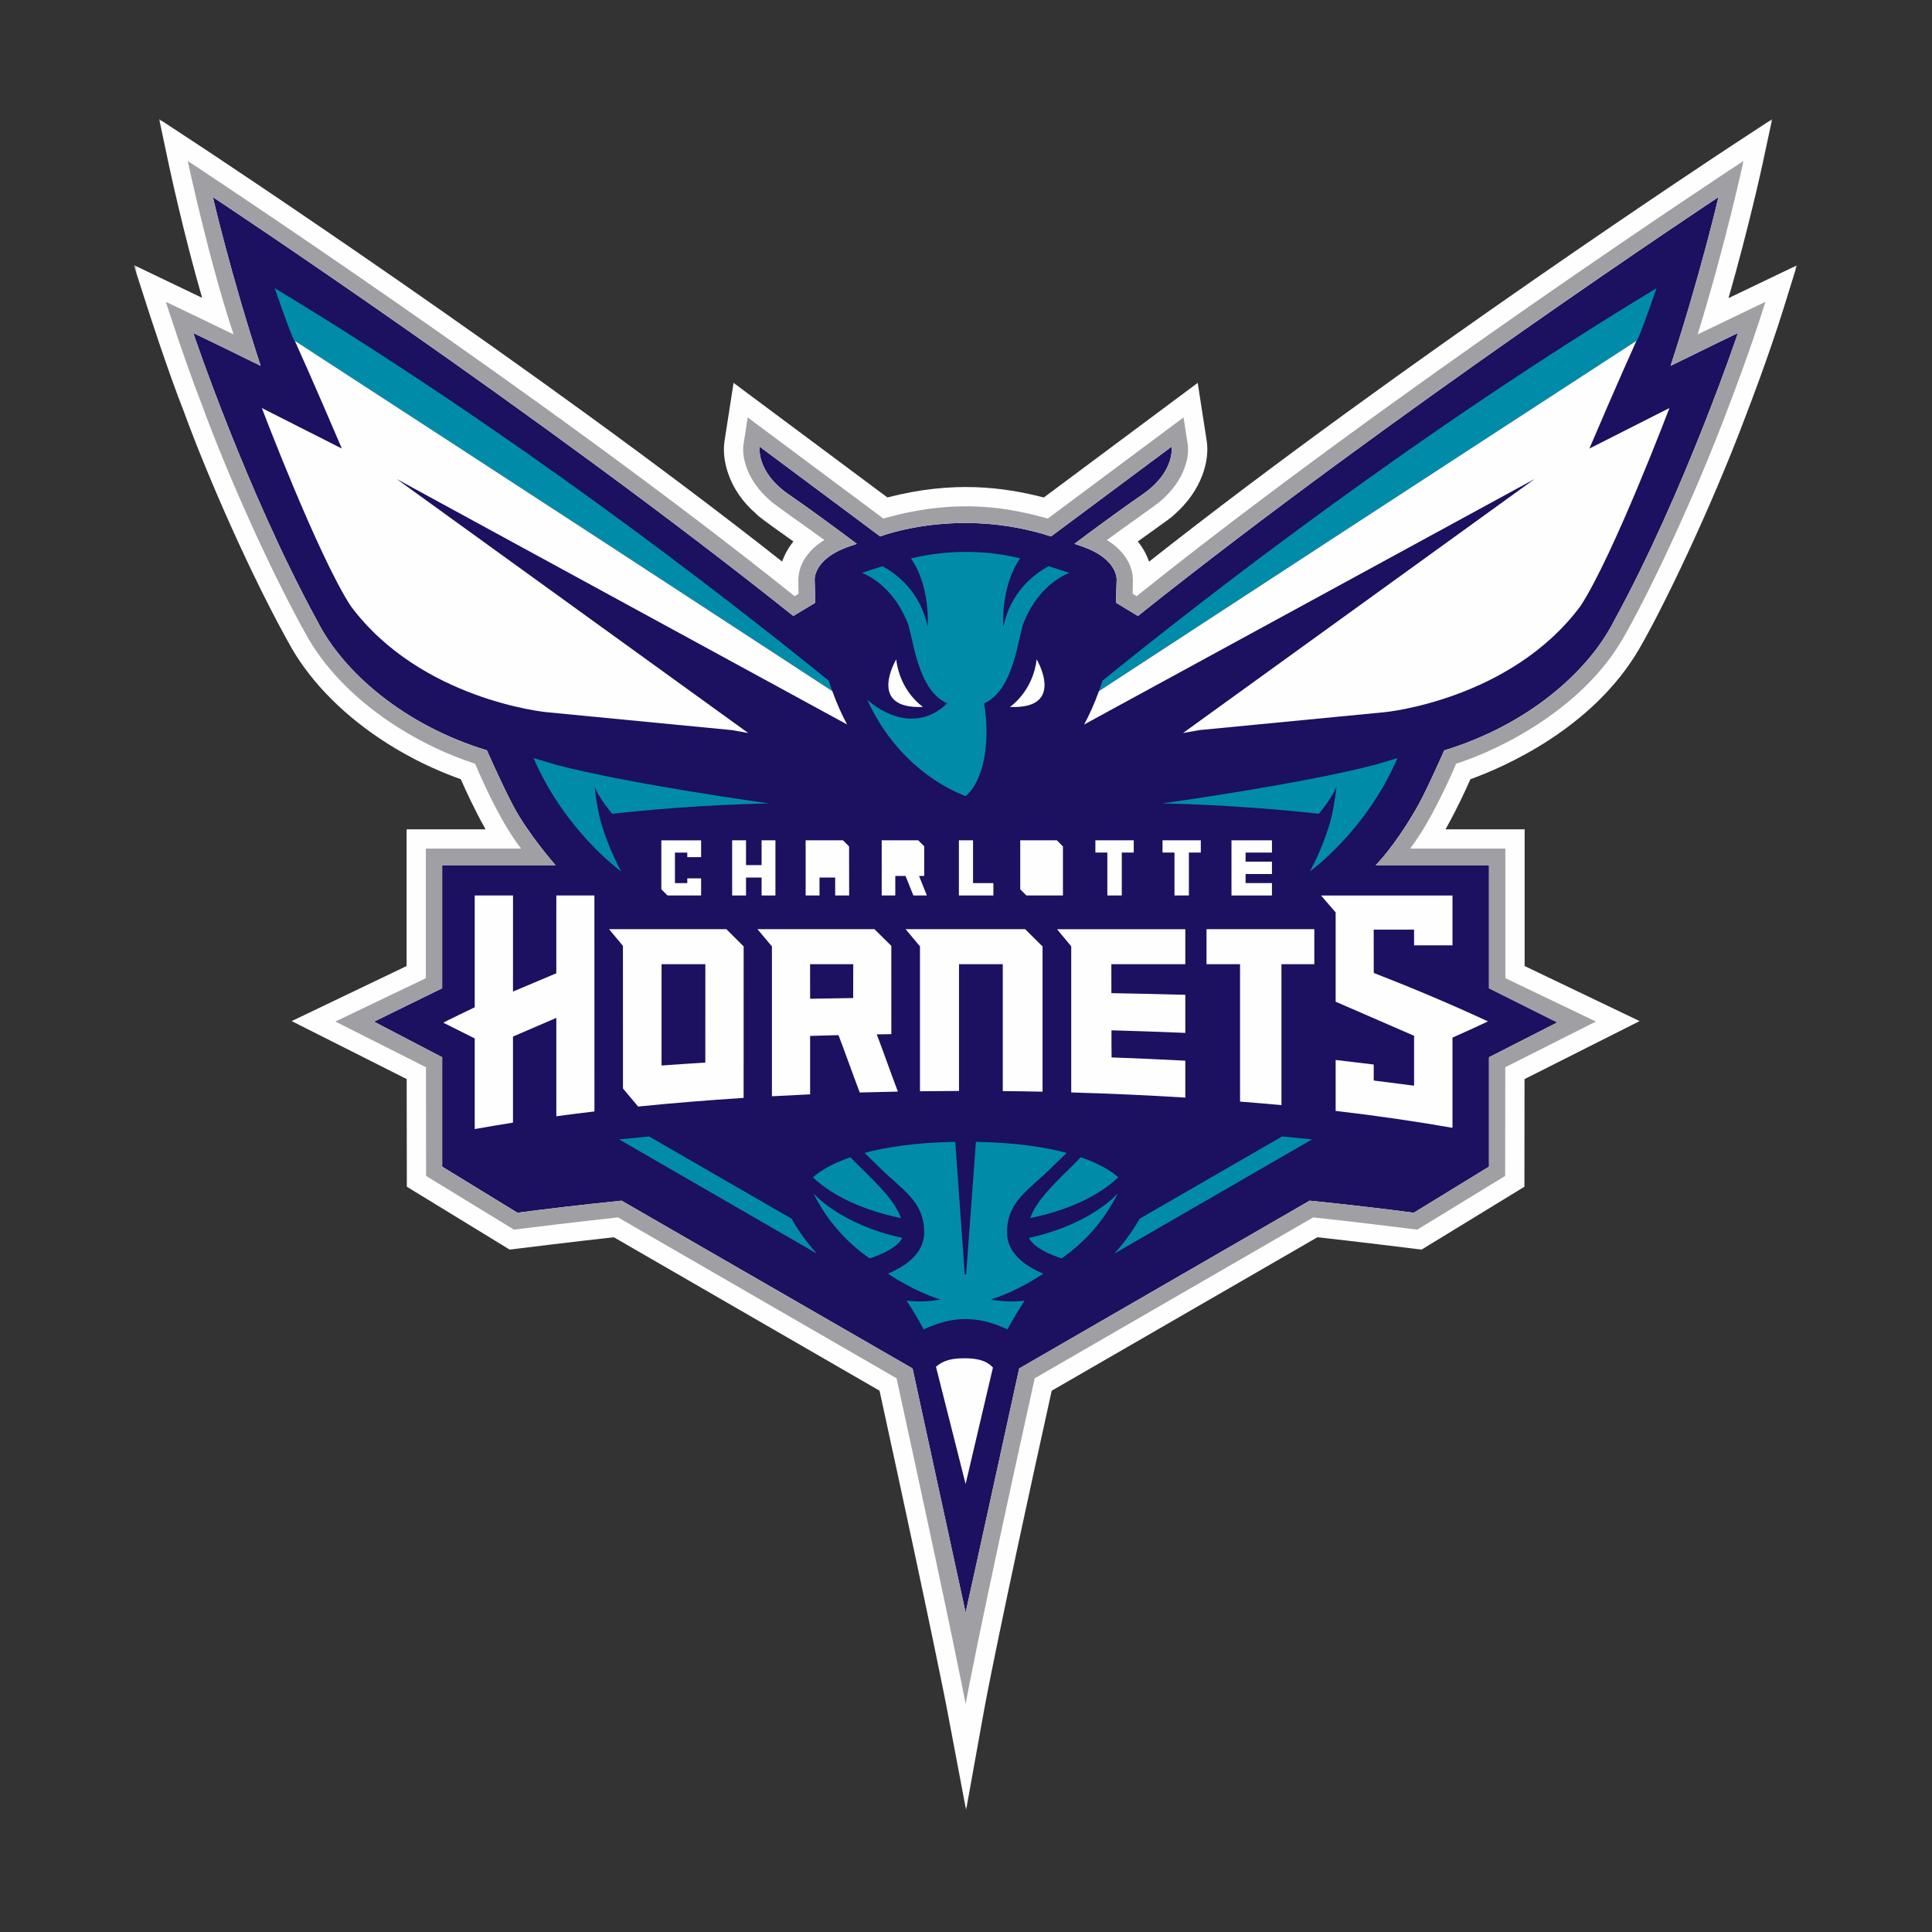 <svg width="500" height="500" viewBox="0 0 500 500" fill="none" xmlns="http://www.w3.org/2000/svg">
<rect x="0" y="0" width="500" height="500" fill="#333333" stroke="none"/>
<mask id="mask0" mask-type="alpha" maskUnits="userSpaceOnUse" x="34" y="30" width="432" height="439">
<path d="M34.618 468.423H465.044V30.821H34.618V468.423Z" fill="white"/>
</mask>
<g mask="url(#mask0)">
<path d="M454.732 73.607C454.732 73.607 451.26 75.274 447.34 77.16C452.767 58.138 456.049 42.888 456.089 42.698L458.633 30.831L448.477 37.488C447.599 38.057 362.433 94.007 297.389 145.345L297.339 145.235C296.83 143.778 295.962 141.982 294.456 140.135C294.925 139.806 295.394 139.477 295.853 139.137C302.327 134.527 303.494 133.648 303.803 133.279C311.266 126.792 313.041 118.927 312.303 114.167L309.969 99.087L270.144 128.748C259.659 126.063 246.76 124.317 229.661 128.738L189.846 99.087L187.502 114.157C186.754 118.927 188.539 126.792 195.583 132.87C196.301 133.658 197.498 134.547 204.122 139.267C204.521 139.557 204.93 139.856 205.339 140.135C204.072 141.702 203.095 143.419 202.446 145.255L202.416 145.335C138.669 95.025 52.226 38.077 51.328 37.488L41.193 30.821L43.707 42.688C43.896 43.556 47.488 60.413 52.306 77.08C48.425 75.214 45.073 73.607 45.073 73.607L34.618 68.597L38.17 79.635C38.38 80.304 43.447 96.032 47.577 106.502C53.673 123.239 65.245 149.716 75.64 168.03C81.027 177.152 89.447 185.526 100.002 192.262C106.027 196.095 112.492 199.259 119.256 201.664C120.483 204.458 122.847 209.638 125.67 214.628H105.229V250.008L75.481 264.26L105.249 279.261L105.289 307.126L131.895 323.393L133.621 323.184C133.621 323.184 149.653 321.198 158.861 320.2L227.626 359.911C241.513 423.616 244.975 441.73 245.004 441.899L250.022 468.427L254.811 441.86C254.851 441.67 258.323 422.558 272.179 359.921L340.945 320.2C350.153 321.198 366.174 323.184 366.184 323.184L367.91 323.393L394.516 307.126L394.546 279.271L424.325 264.26L394.576 250.008V214.628H374.095C376.948 209.588 379.313 204.448 380.54 201.664C388.89 198.65 412.074 188.739 424.175 168.01C430.001 158.02 442.551 132.361 452.198 106.572C452.537 105.693 457.715 92.26 461.655 79.595L465.047 68.667L454.732 73.607L454.732 73.607Z" fill="#FEFEFE"/>
</g>
<path d="M143.771 223.902H114.431V255.759L96.793 264.402L114.431 273.614V301.928L133.915 313.854C141.097 312.916 150.255 311.808 160.86 310.731L236.169 354.155L249.897 417.33C249.986 417.18 263.763 354.155 263.763 354.155L338.943 310.731C349.558 311.808 358.716 312.916 365.889 313.854L385.352 301.928V273.614L403.03 264.602L385.352 255.759V223.902H356.032C356.032 223.902 360.571 219.511 366.328 209.61C368.732 205.468 370.996 200.309 373.78 194.191C395.159 187.684 410.931 174.031 417.694 160.717C436.001 127.183 449.778 86.184 449.778 86.184C449.778 86.184 441.877 89.977 432.339 94.687C440.081 71.064 444.73 51.013 444.73 51.013C444.73 51.013 360.282 106.903 294.5 159.409L288.803 155.986C288.823 155.447 288.983 150.647 288.983 150.248C288.983 150.248 289.621 144.669 279.805 141.335C279.196 141.126 278.628 140.936 278.059 140.746C282.818 137.173 290.22 131.704 295.617 128.001C304.226 122.093 303.209 115.596 303.209 115.596L272.004 138.83C247.891 131.006 227.8 138.83 227.8 138.83L196.604 115.596C196.604 115.596 195.577 122.093 204.186 128.001C209.593 131.704 216.985 137.173 221.754 140.746C221.185 140.936 220.607 141.126 220.008 141.335C210.182 144.669 210.84 150.248 210.84 150.248C210.84 150.647 210.98 155.447 211.01 155.986L205.303 159.409C139.531 106.903 55.093 51.013 55.093 51.013C55.093 51.013 59.722 71.064 67.464 94.687C57.258 89.637 50.026 86.184 50.026 86.184C50.026 86.184 63.803 127.183 82.118 160.717C88.872 174.031 104.645 187.684 126.023 194.191C126.023 194.191 129.635 202.474 132.757 208.423C136.608 215.778 143.771 223.902 143.771 223.902Z" fill="#1C1060"/>
<path d="M285.317 176.158C285.037 177.087 284.708 177.975 284.399 178.863C313.968 159.541 365.624 125.828 423.506 88.212C423.506 88.212 423.575 89.47 428.703 74.589C367.55 111.536 313.389 153.413 285.317 176.158ZM214.486 176.161C186.414 153.416 132.263 111.539 71.11 74.582C76.228 89.473 76.297 88.205 76.297 88.205C134.179 125.821 185.835 159.534 215.404 178.856C215.085 177.978 214.776 177.08 214.486 176.161ZM160.798 225.549C160.778 225.539 146.273 215.169 138.083 196.187L143.879 197.913C162.803 202.924 198.987 207.914 198.987 207.914C181.558 208.303 166.824 209.67 158.414 210.608C156.668 208.443 154.663 205.678 153.895 203.622C153.895 203.622 154.543 210.259 156.03 214.411C157.915 220.479 160.778 225.529 160.798 225.549V225.549ZM249.875 206.027C244.817 204.091 232.077 197.734 224.436 181.107C230.701 186.506 238.721 188.233 245.136 182.025C237.305 178.652 236.337 164.679 234.821 161.016C231.758 153.591 226.91 149.838 223.079 148.262C224.843 147.664 226.616 147.092 228.396 146.545C232.057 148.531 238.173 153.102 240.088 162.214C240.088 162.214 240.886 151.815 235.739 144.519C245.725 142.114 255.801 142.443 264.021 144.509C258.863 151.805 259.651 162.214 259.651 162.214C261.577 153.092 267.712 148.511 271.383 146.535C273.029 147.044 274.805 147.623 276.72 148.262C272.88 149.838 268.031 153.591 264.978 161.016C263.472 164.679 262.494 178.652 254.683 182.025C256.479 192.664 254.264 202.584 249.875 206.027ZM343.732 214.407C345.218 210.255 345.867 203.618 345.867 203.618C345.098 205.674 343.093 208.439 341.338 210.604C332.938 209.676 318.193 208.309 300.775 207.92C300.775 207.92 336.948 202.92 355.873 197.909L361.669 196.193C353.488 215.175 338.983 225.545 338.963 225.545C338.983 225.535 341.836 220.485 343.732 214.407V214.407ZM204.844 315.394L167.992 294.116C165.338 294.366 162.734 294.615 160.23 294.875L211.398 324.427C208.904 321.672 206.709 318.638 204.844 315.394ZM294.951 315.394L331.802 294.116C334.446 294.366 337.05 294.615 339.554 294.875L288.396 324.427C290.89 321.672 293.085 318.638 294.951 315.394ZM233.513 320.363C217.242 316.83 210.508 308.805 210.508 308.805C213.84 315.592 218.878 321.401 225.053 325.662C225.053 325.662 231.907 323.676 233.513 320.363ZM223.552 302.976C222.377 301.832 221.22 300.671 220.08 299.493C214.892 301.299 211.94 303.315 210.383 304.683C213.985 308.116 220.848 312.677 233.169 315.242C231.672 311.01 227.841 307.218 223.552 302.976" fill="#008CA8"/>
<path d="M249.577 341.378C244.18 341.468 240.33 343.554 239.043 344.033C237.696 341.488 236.12 338.903 234.633 336.618C239.272 337.186 243.352 336.318 243.352 336.318C241.407 335.68 236.399 333.983 229.815 329.641C229.805 329.641 229.795 329.631 229.795 329.631C230.363 329.392 230.942 329.132 231.531 328.843C231.531 328.843 231.541 328.833 231.541 328.823C233.276 327.955 235.022 326.827 236.399 325.41C238.045 323.713 239.172 321.607 239.172 318.992C239.172 310.908 233.735 308.184 227.62 302.146C226.393 300.938 225.076 299.69 223.739 298.373C229.346 296.866 236.968 295.688 247.223 295.509L249.677 329.811H250.036L252.57 295.509C262.826 295.688 270.437 296.866 276.054 298.373C274.717 299.69 273.4 300.938 272.173 302.146C266.058 308.184 260.621 310.908 260.621 318.992C260.621 321.607 261.748 323.713 263.394 325.41C264.771 326.827 266.507 327.955 268.243 328.823L268.263 328.843C268.851 329.132 269.43 329.392 269.988 329.631C269.988 329.631 269.988 329.641 269.978 329.641C263.394 333.983 258.386 335.679 256.441 336.318C256.441 336.318 260.511 337.186 265.16 336.618C263.674 338.903 262.097 341.488 260.741 344.033C259.464 343.554 255.613 341.468 250.216 341.378H249.577Z" fill="#008CA8"/>
<path d="M274.744 325.66C280.919 321.399 285.947 315.59 289.289 308.813C289.289 308.813 282.555 316.828 266.284 320.361C267.88 323.674 274.744 325.66 274.744 325.66ZM266.623 315.243C278.944 312.678 285.807 308.117 289.409 304.684C287.853 303.306 284.9 301.29 279.712 299.494C278.555 300.692 277.378 301.859 276.24 302.977C271.941 307.219 268.12 311.011 266.623 315.243" fill="#008CA8"/>
<path d="M238.869 182.957C238.869 182.957 232.903 179.015 231.946 170.631C231.946 170.631 224.214 183.586 238.869 182.957ZM261.357 182.957C261.357 182.957 267.323 179.015 268.28 170.631C268.28 170.631 276.022 183.586 261.357 182.957H261.357ZM256.973 353.922C255.905 352.815 254.349 351.527 249.59 351.517C245.101 351.507 243.535 352.655 242.228 353.723L249.899 384.063L256.973 353.922ZM307.684 220.643V231.751H303.953V220.643H300.86V217.469H310.767V220.643H307.684ZM290.319 220.643V231.751H286.578V220.643H283.485V217.469H293.411V220.643H290.319Z" fill="#FEFEFE"/>
<mask id="mask1" mask-type="alpha" maskUnits="userSpaceOnUse" x="34" y="30" width="432" height="439">
<path d="M34.615 468.423H465.044V30.817H34.615V468.423Z" fill="white"/>
</mask>
<g mask="url(#mask1)">
<path d="M231.703 223.477H235.684V220.653H231.703V223.477ZM237.848 226.691H239.185V219.006L237.629 217.469H228.182V231.751H231.703V226.691H234.347L236.382 231.751H239.874L237.848 226.691Z" fill="#FEFEFE"/>
</g>
<mask id="mask2" mask-type="alpha" maskUnits="userSpaceOnUse" x="34" y="30" width="432" height="439">
<path d="M34.615 468.423H465.044V30.817H34.615V468.423Z" fill="white"/>
</mask>
<g mask="url(#mask2)">
<path d="M329.182 220.646V217.473H318.707V231.754H329.182V228.541H322.358V226.195H329.182V222.992H322.358V220.646H329.182Z" fill="#FEFEFE"/>
</g>
<mask id="mask3" mask-type="alpha" maskUnits="userSpaceOnUse" x="34" y="30" width="432" height="439">
<path d="M34.615 468.423H465.044V30.817H34.615V468.423Z" fill="white"/>
</mask>
<g mask="url(#mask3)">
<path d="M251.821 228.545V217.467H248.16V231.749H257.088V228.545H251.821Z" fill="#FEFEFE"/>
</g>
<mask id="mask4" mask-type="alpha" maskUnits="userSpaceOnUse" x="34" y="30" width="432" height="439">
<path d="M34.615 468.423H465.044V30.817H34.615V468.423Z" fill="white"/>
</mask>
<g mask="url(#mask4)">
<path d="M267.537 228.547H271.588V220.652H267.537V228.547ZM273.513 217.469H264.036V230.144L265.632 231.751H275.089V219.056L273.513 217.469Z" fill="#FEFEFE"/>
</g>
<mask id="mask5" mask-type="alpha" maskUnits="userSpaceOnUse" x="34" y="30" width="432" height="439">
<path d="M34.615 468.423H465.044V30.817H34.615V468.423Z" fill="white"/>
</mask>
<g mask="url(#mask5)">
<path d="M212.09 223.886H216.15V220.642H212.09V223.886V223.886ZM219.762 231.751L219.742 219.066L218.166 217.469H208.499V231.751H212.09V227.11H216.141V231.751H219.762Z" fill="#FEFEFE"/>
</g>
<mask id="mask6" mask-type="alpha" maskUnits="userSpaceOnUse" x="34" y="30" width="432" height="439">
<path d="M34.615 468.423H465.044V30.817H34.615V468.423Z" fill="white"/>
</mask>
<g mask="url(#mask6)">
<path d="M197.1 217.469V223.886H193.07V217.469H189.478V231.751H193.07V227.11H197.1V231.751H200.682V217.469H197.1Z" fill="#FEFEFE"/>
</g>
<mask id="mask7" mask-type="alpha" maskUnits="userSpaceOnUse" x="34" y="30" width="432" height="439">
<path d="M34.615 468.423H465.044V30.817H34.615V468.423Z" fill="white"/>
</mask>
<g mask="url(#mask7)">
<path d="M411.336 116.088C418.279 99.76 423.507 88.203 423.507 88.203C365.625 125.819 313.959 159.542 284.4 178.864C283.273 182.008 281.986 184.872 280.579 187.497L397.17 123.952L306.158 189.712L310.358 188.954L358.452 184.303C358.452 184.303 390.955 181.159 409.041 156.837C417.551 143.773 432.046 105.599 432.046 105.599L411.336 116.088Z" fill="#FEFEFE"/>
</g>
<mask id="mask8" mask-type="alpha" maskUnits="userSpaceOnUse" x="34" y="30" width="432" height="439">
<path d="M34.615 468.423H465.044V30.817H34.615V468.423Z" fill="white"/>
</mask>
<g mask="url(#mask8)">
<path d="M132.762 268.26L143.975 263.429V288.889C147.178 288.45 150.49 288.04 153.842 287.641L153.832 231.752H143.985C143.965 231.682 143.965 251.782 143.975 251.882L132.762 256.613L132.772 231.752H122.856V260.685C122.856 260.685 114.696 264.597 114.735 264.677L122.856 268.739V292.202C126.038 291.623 129.4 291.074 132.762 290.536V268.26H132.762Z" fill="#FEFEFE"/>
</g>
<mask id="mask9" mask-type="alpha" maskUnits="userSpaceOnUse" x="34" y="30" width="432" height="439">
<path d="M34.615 468.423H465.044V30.817H34.615V468.423Z" fill="white"/>
</mask>
<g mask="url(#mask9)">
<path d="M209.647 249.53H220.82C220.82 252.275 220.8 255.808 220.8 258.293C217.069 258.343 213.378 258.413 209.657 258.473L209.647 249.53ZM209.657 268.094C212.121 268.024 214.525 267.954 216.999 267.894C218.815 272.625 220.69 277.994 222.506 282.735C225.768 282.645 229.061 282.565 232.373 282.505C230.557 277.745 228.711 272.405 226.906 267.694C228.153 267.674 229.41 267.644 230.677 267.635L230.667 244.78L226.297 240.468H196.03L199.771 244.929V283.713C203.033 283.533 206.315 283.363 209.657 283.214V268.094Z" fill="#FEFEFE"/>
</g>
<mask id="mask10" mask-type="alpha" maskUnits="userSpaceOnUse" x="34" y="30" width="432" height="439">
<path d="M34.615 468.423H465.044V30.817H34.615V468.423Z" fill="white"/>
</mask>
<g mask="url(#mask10)">
<path d="M248.195 249.53H259.518V282.375C262.919 282.405 266.451 282.455 269.813 282.525V244.949L265.304 240.468H234.368L238.089 244.929V282.415C241.441 282.375 244.793 282.346 248.195 282.336V249.53Z" fill="#FEFEFE"/>
</g>
<mask id="mask11" mask-type="alpha" maskUnits="userSpaceOnUse" x="34" y="30" width="432" height="439">
<path d="M34.615 468.423H465.044V30.817H34.615V468.423Z" fill="white"/>
</mask>
<g mask="url(#mask11)">
<path d="M306.761 274.508C300.367 274.169 294.072 273.879 287.677 273.66C287.647 271.314 287.647 268.979 287.647 266.644C294.02 266.822 300.392 267.044 306.761 267.312V257.452C300.357 257.282 294.012 257.132 287.627 257.023C287.617 255.126 287.617 251.913 287.617 249.528H306.761V240.475H273.551L277.232 244.907V282.722C287.338 283.011 297.224 283.461 306.761 284.059V274.508L306.761 274.508Z" fill="#FEFEFE"/>
</g>
<mask id="mask12" mask-type="alpha" maskUnits="userSpaceOnUse" x="34" y="30" width="432" height="439">
<path d="M34.615 468.423H465.044V30.817H34.615V468.423Z" fill="white"/>
</mask>
<g mask="url(#mask12)">
<path d="M331.638 249.53H340.147V240.468H312.244V249.53H320.923V285.09C324.485 285.38 328.196 285.679 331.638 286.008V249.53V249.53Z" fill="#FEFEFE"/>
</g>
<mask id="mask13" mask-type="alpha" maskUnits="userSpaceOnUse" x="34" y="30" width="432" height="439">
<path d="M34.615 468.423H465.044V30.817H34.615V468.423Z" fill="white"/>
</mask>
<g mask="url(#mask13)">
<path d="M182.533 274.993C178.732 275.233 175.011 275.472 171.21 275.752V249.534H182.543L182.533 274.993ZM192.459 244.933L187.99 240.471H157.623L161.214 244.793L161.224 281.7L165.145 286.371C173.854 285.492 183.052 284.744 192.449 284.135L192.459 244.933Z" fill="#FEFEFE"/>
</g>
<mask id="mask14" mask-type="alpha" maskUnits="userSpaceOnUse" x="34" y="30" width="432" height="439">
<path d="M34.615 468.423H465.044V30.817H34.615V468.423Z" fill="white"/>
</mask>
<g mask="url(#mask14)">
<path d="M375.902 268.541C378.954 267.174 382.027 265.776 385.09 264.339C375.243 259.778 365.387 255.626 355.53 251.794L355.51 240.586H365.965V244.658H375.902V231.754H341.883L345.664 236.135V259.239L365.965 268.062V280.976C365.965 280.976 361.257 280.378 355.52 279.639V275.497L345.664 274.32V287.504C356.448 288.761 366.574 290.238 375.902 291.885C375.892 284.859 375.902 273.771 375.902 268.541Z" fill="#FEFEFE"/>
</g>
<mask id="mask15" mask-type="alpha" maskUnits="userSpaceOnUse" x="34" y="30" width="432" height="439">
<path d="M34.615 468.423H465.044V30.817H34.615V468.423Z" fill="white"/>
</mask>
<g mask="url(#mask15)">
<path d="M177.867 227.314V228.542H174.675V220.648H177.867V221.825H181.449V217.474H171.153V230.149L172.759 231.746H181.449V227.314H177.867Z" fill="#FEFEFE"/>
</g>
<mask id="mask16" mask-type="alpha" maskUnits="userSpaceOnUse" x="34" y="30" width="432" height="439">
<path d="M34.615 468.423H465.044V30.817H34.615V468.423Z" fill="white"/>
</mask>
<g mask="url(#mask16)">
<path d="M88.472 116.088C81.529 99.76 76.301 88.203 76.301 88.203C134.183 125.819 185.849 159.542 215.408 178.864C216.535 182.008 217.822 184.872 219.229 187.497L102.638 123.952L193.65 189.712L189.45 188.954L141.356 184.303C141.356 184.303 108.854 181.159 90.767 156.837C82.257 143.773 67.762 105.599 67.762 105.599L88.472 116.088Z" fill="#FEFEFE"/>
</g>
<mask id="mask17" mask-type="alpha" maskUnits="userSpaceOnUse" x="34" y="30" width="432" height="439">
<path d="M34.615 468.423H465.044V30.817H34.615V468.423Z" fill="white"/>
</mask>
<g mask="url(#mask17)">
<path d="M143.771 223.902H114.431V255.759L96.793 264.402L114.431 273.614V301.928L133.915 313.854C141.097 312.916 150.255 311.808 160.86 310.731L236.17 354.155L249.897 417.33C249.986 417.181 263.763 354.155 263.763 354.155L338.943 310.731C349.558 311.809 358.716 312.916 365.889 313.854L385.352 301.928V273.614L403.03 264.602L385.352 255.759V223.902H356.032C356.032 223.902 360.571 219.511 366.328 209.61C368.732 205.469 370.997 200.309 373.78 194.191C395.159 187.684 410.931 174.031 417.695 160.717C436.001 127.183 449.778 86.184 449.778 86.184C449.778 86.184 441.877 89.977 432.34 94.687C440.081 71.064 444.73 51.014 444.73 51.014C444.73 51.014 360.282 106.903 294.5 159.41L288.803 155.986C288.823 155.447 288.983 150.647 288.983 150.248C288.983 150.248 289.622 144.669 279.805 141.335C279.197 141.126 278.628 140.936 278.059 140.746C282.818 137.173 290.22 131.704 295.617 128.002C304.227 122.093 303.209 115.596 303.209 115.596L272.004 138.83C247.892 131.006 227.8 138.83 227.8 138.83L196.604 115.596C196.604 115.596 195.577 122.093 204.186 128.002C209.593 131.704 216.986 137.174 221.754 140.746C221.186 140.936 220.607 141.126 220.008 141.335C210.182 144.669 210.84 150.248 210.84 150.248C210.84 150.647 210.98 155.447 211.01 155.986L205.304 159.41C139.531 106.903 55.093 51.014 55.093 51.014C55.093 51.014 59.722 71.064 67.464 94.687C57.258 89.637 50.025 86.184 50.025 86.184C50.025 86.184 63.802 127.183 82.118 160.717C88.872 174.031 104.645 187.684 126.023 194.191C126.023 194.191 129.635 202.475 132.757 208.423C136.608 215.778 143.771 223.902 143.771 223.902H143.771ZM447.533 104.797C438.285 129.538 426.005 154.978 419.869 165.497C409.524 183.202 388.923 193.762 376.842 197.654C376.842 197.654 370.976 211.816 364.931 219.611H389.592V253.154L413.016 264.372L389.562 276.199L389.532 304.333L366.797 318.226C366.797 318.226 348.68 315.98 339.861 315.062L267.784 356.7C253.328 421.971 249.907 440.973 249.907 440.973C249.907 440.973 246.515 423.049 232.029 356.7L159.942 315.062C151.123 315.98 133.007 318.226 133.007 318.226L110.271 304.333L110.231 276.199L86.797 264.372L110.211 253.154V219.611H134.872C128.936 212.185 122.961 197.654 122.961 197.654C115.708 195.279 108.855 191.985 102.689 188.043C92.953 181.845 84.972 174.021 79.934 165.497C70.117 148.182 58.575 122.113 52.27 104.797C48.1 94.238 42.913 78.11 42.913 78.11C42.913 78.11 56.33 84.527 60.45 86.543C54.026 67.291 48.589 41.662 48.589 41.662V41.652C48.589 41.652 140.898 102.362 205.643 154.29L206.67 153.661C206.64 152.583 206.61 151.495 206.61 150.367C206.59 149.719 206.63 148.441 207.169 146.864C207.917 144.729 209.593 142.054 213.354 139.758C208.596 136.265 200.026 130.347 199.278 129.519C193.013 124.079 191.955 117.951 192.434 114.937L193.502 108.031L228.628 134.199C247.732 128.73 261.23 131.435 271.176 134.199L306.302 108.031L307.369 114.937C307.848 117.951 306.79 124.079 300.535 129.519C299.807 130.297 291.198 136.265 286.459 139.758C290.2 142.054 291.886 144.729 292.634 146.864C293.173 148.441 293.223 149.719 293.183 150.367C293.183 151.495 293.173 152.583 293.133 153.661L294.161 154.29C360.452 101.175 451.214 41.652 451.214 41.652V41.662C451.214 41.662 446.695 62.76 439.353 86.543C442.844 84.847 456.891 78.11 456.891 78.11C452.91 90.925 447.533 104.797 447.533 104.797" fill="#A0A0A4"/>
</g>
</svg>